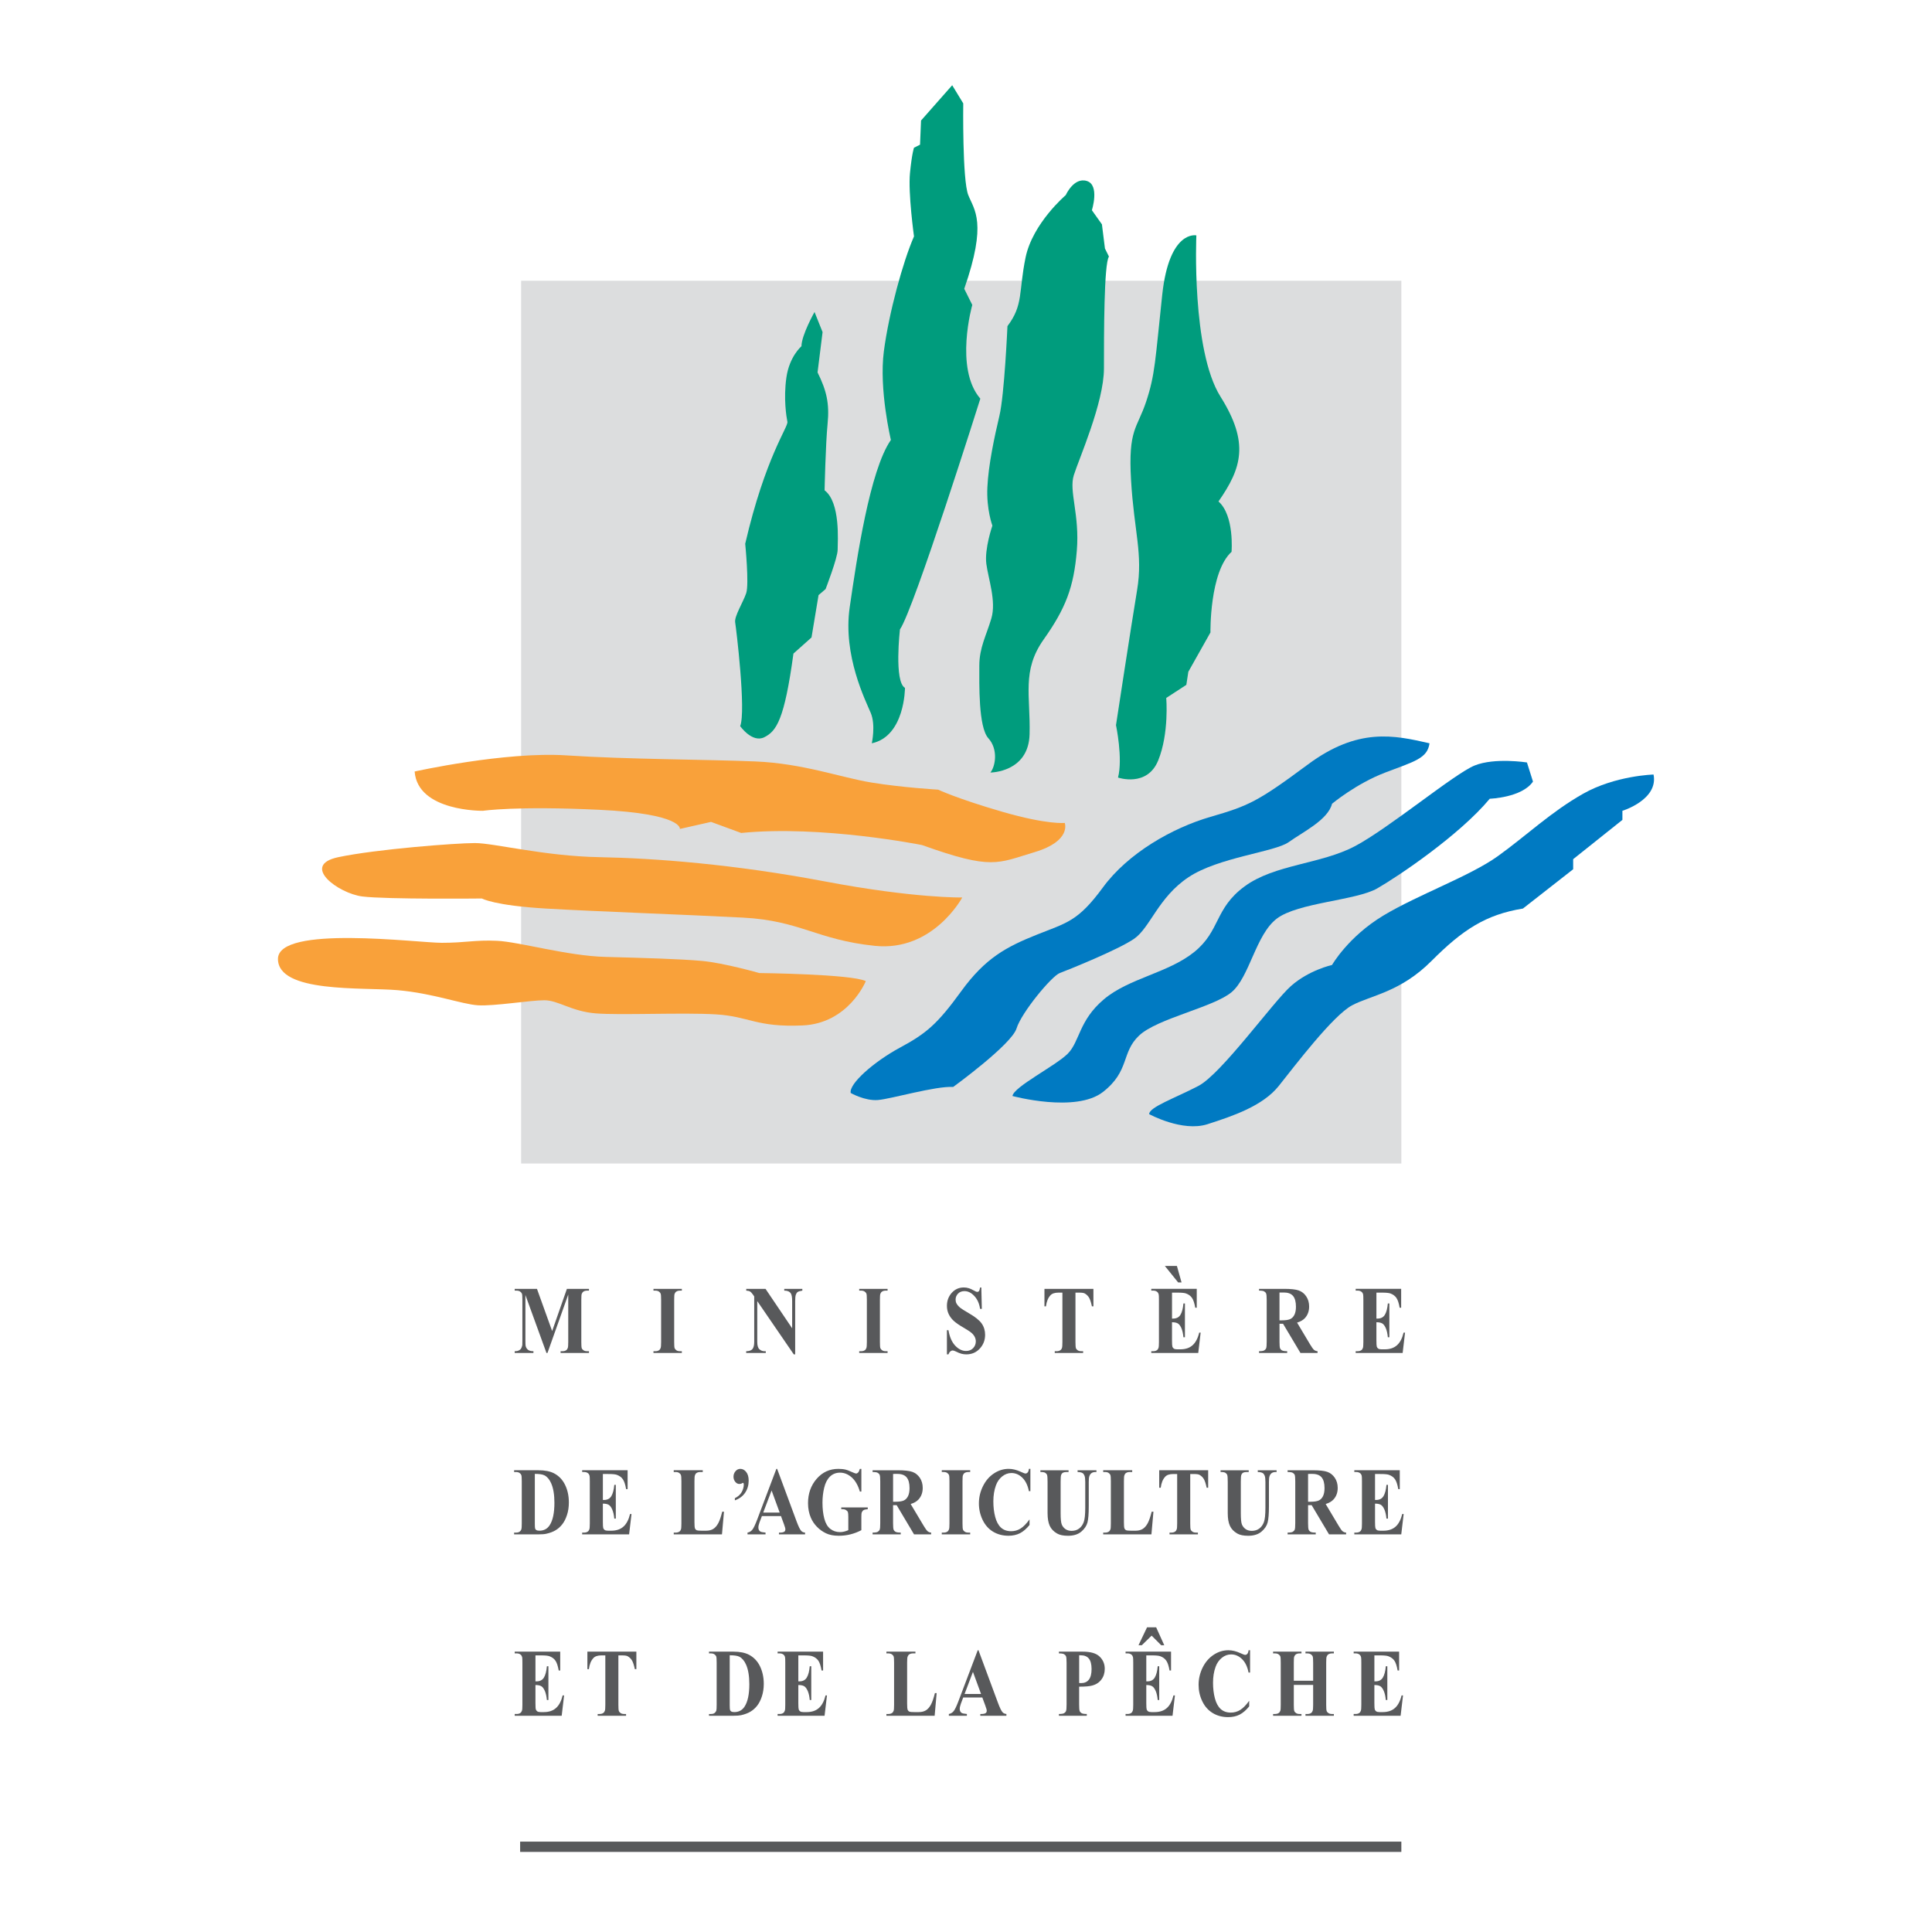 <?xml version="1.0" encoding="utf-8"?>
<!-- Generator: Adobe Illustrator 13.0.0, SVG Export Plug-In . SVG Version: 6.00 Build 14948)  -->
<!DOCTYPE svg PUBLIC "-//W3C//DTD SVG 1.0//EN" "http://www.w3.org/TR/2001/REC-SVG-20010904/DTD/svg10.dtd">
<svg version="1.0" id="Layer_1" xmlns="http://www.w3.org/2000/svg" xmlns:xlink="http://www.w3.org/1999/xlink" x="0px" y="0px"
	 width="192.756px" height="192.756px" viewBox="0 0 192.756 192.756" enable-background="new 0 0 192.756 192.756"
	 xml:space="preserve">
<g>
	<polygon fill-rule="evenodd" clip-rule="evenodd" fill="#FFFFFF" points="0,0 192.756,0 192.756,192.756 0,192.756 0,0 	"/>
	<polygon fill-rule="evenodd" clip-rule="evenodd" fill="#DCDDDE" points="139.813,116.084 139.813,28.011 51.994,28.011 
		51.994,116.084 139.813,116.084 	"/>
	<path fill-rule="evenodd" clip-rule="evenodd" fill="#009C7D" d="M81.266,31.127c0,0-1.303,2.312-1.303,3.417
		c0,0-1.202,1.006-1.504,3.116c-0.3,2.114,0,3.922,0.1,4.424c0.102,0.505-2.204,3.521-4.209,12.167c0,0,0.402,4.021,0.1,4.925
		c-0.302,0.906-1.202,2.314-1.102,2.916c0.1,0.604,1.102,8.847,0.5,10.355c0,0,1.204,1.71,2.407,1.106
		c1.202-0.603,2.004-1.708,2.907-8.346l1.803-1.608l0.702-4.224l0.702-0.602c0,0,1.204-3.117,1.204-3.922
		c0-0.804,0.3-4.724-1.304-5.932c0,0,0.1-4.624,0.3-6.636c0.2-2.011-0.1-3.318-1.001-5.127l0.501-4.022L81.266,31.127L81.266,31.127
		z"/>
	<path fill-rule="evenodd" clip-rule="evenodd" fill="#009C7D" d="M86.98,74.159c0,0,0.402-1.811-0.1-3.018
		c-0.5-1.205-2.807-5.729-2.104-10.556c0.7-4.825,2.003-13.672,4.109-16.69c0,0-1.202-5.027-0.702-8.847
		c0.5-3.82,1.904-8.949,3.007-11.462c0,0-0.6-4.322-0.4-6.334c0.2-2.009,0.4-2.513,0.4-2.513l0.602-0.303l0.1-2.411l3.109-3.521
		l1.102,1.811c0,0-0.1,7.642,0.502,9.15c0.6,1.508,1.906,2.715-0.402,9.349l0.802,1.608c0,0-1.804,6.336,0.802,9.353
		c0,0-6.616,21.012-8.02,23.023c0,0-0.6,5.228,0.502,5.831C90.29,68.628,90.29,73.455,86.98,74.159L86.98,74.159z"/>
	<path fill-rule="evenodd" clip-rule="evenodd" fill="#009C7D" d="M98.812,77.075c0,0,3.809,0,3.909-3.82
		c0.102-3.822-0.803-6.334,1.403-9.452c2.207-3.117,3.009-5.227,3.309-8.848c0.3-3.618-0.802-5.932-0.3-7.54
		c0.5-1.608,3.008-7.239,3.008-10.656c0-3.421,0-10.458,0.499-11.161l-0.399-0.804l-0.302-2.413l-1.002-1.408
		c0,0,0.802-2.514-0.502-2.916c-1.302-0.402-2.104,1.408-2.104,1.408s-3.31,2.815-4.011,6.233c-0.702,3.419-0.2,4.725-1.806,6.838
		c0,0-0.3,6.836-0.802,8.948c-0.5,2.111-1.102,4.925-1.201,7.139c-0.103,2.21,0.5,3.82,0.5,3.82s-0.802,2.312-0.603,3.82
		c0.202,1.508,1.004,3.721,0.502,5.43c-0.502,1.709-1.203,2.916-1.203,4.725c0,1.809-0.101,6.132,0.903,7.239
		C99.613,74.763,99.313,76.471,98.812,77.075L98.812,77.075z"/>
	<path fill-rule="evenodd" clip-rule="evenodd" fill="#009C7D" d="M119.361,23.485c0,0-2.705-0.604-3.406,5.932
		c-0.702,6.535-0.702,7.943-1.604,10.658c-0.903,2.715-1.806,2.715-1.505,7.841c0.302,5.129,1.203,7.341,0.602,10.96
		c-0.602,3.62-2.105,13.472-2.105,13.472s0.702,3.319,0.202,5.23c0,0,2.907,1.005,4.009-1.71c1.104-2.713,0.802-6.234,0.802-6.234
		l2.005-1.306l0.2-1.307l2.206-3.92c0,0-0.101-6.034,2.105-8.045c0,0,0.302-3.618-1.304-5.025c2.307-3.319,3.108-5.832,0.201-10.458
		C118.861,34.948,119.361,23.485,119.361,23.485L119.361,23.485z"/>
	<path fill-rule="evenodd" clip-rule="evenodd" fill="#007AC2" d="M84.877,109.047c0,0,1.403,0.805,2.706,0.703
		c1.304-0.1,5.714-1.406,7.52-1.307c0,0,5.815-4.223,6.316-5.832c0.5-1.607,3.51-5.229,4.312-5.529
		c0.802-0.301,5.814-2.313,7.418-3.418c1.604-1.106,2.405-4.123,5.412-6.134c3.008-2.011,8.622-2.513,10.025-3.519
		c1.403-1.005,3.911-2.212,4.311-3.82c0,0,2.406-2.011,5.313-3.116c2.907-1.106,4.21-1.408,4.412-2.916
		c-3.509-0.804-7.118-1.61-12.131,2.112c-5.013,3.72-5.914,4.123-9.725,5.228c-3.81,1.105-8.221,3.62-10.726,7.037
		c-2.508,3.419-3.609,3.521-6.618,4.726c-3.007,1.206-5.112,2.312-7.52,5.631c-2.404,3.316-3.507,4.223-6.115,5.631
		C87.181,105.93,84.675,108.141,84.877,109.047L84.877,109.047z"/>
	<path fill-rule="evenodd" clip-rule="evenodd" fill="#007AC2" d="M152.946,77.979l-0.602-1.909c0,0-3.209-0.505-5.213,0.301
		c-2.005,0.804-8.521,6.233-11.931,8.043c-3.407,1.811-8.02,1.811-11.027,4.021c-3.007,2.213-2.405,4.423-5.013,6.537
		c-2.604,2.11-6.516,2.612-9.021,4.726c-2.508,2.111-2.408,4.223-3.609,5.428c-1.204,1.207-5.415,3.318-5.515,4.223
		c0,0,6.316,1.709,9.023-0.4c2.705-2.111,1.804-3.924,3.609-5.631c1.804-1.709,7.418-2.816,9.222-4.324
		c1.805-1.508,2.406-5.731,4.511-7.339c2.105-1.61,7.92-1.81,10.024-3.018c2.105-1.205,8.222-5.327,11.229-8.947
		C148.636,79.688,151.843,79.587,152.946,77.979L152.946,77.979z"/>
	<path fill-rule="evenodd" clip-rule="evenodd" fill="#007AC2" d="M164.975,77.275c0,0-3.809,0.1-7.016,1.911
		c-3.209,1.809-5.715,4.223-8.521,6.233c-2.808,2.011-7.92,3.822-11.429,5.931c-3.51,2.114-5.113,4.927-5.113,4.927
		s-2.306,0.503-4.11,2.111c-1.804,1.609-6.916,8.748-9.222,9.955c-2.306,1.205-4.913,2.111-4.913,2.814c0,0,3.31,1.809,5.814,1.006
		c2.506-0.805,5.515-1.811,7.118-3.82c1.604-2.012,5.413-7.039,7.318-8.045c1.905-1.004,4.812-1.307,7.92-4.424
		c3.106-3.116,5.412-4.624,9.121-5.227l5.013-3.922V85.72l4.913-3.92v-0.905C161.868,80.895,165.477,79.788,164.975,77.275
		L164.975,77.275z"/>
	<path fill-rule="evenodd" clip-rule="evenodd" fill="#F9A13A" d="M41.369,76.973c0,0,9.022-2.009,15.136-1.608
		c6.116,0.403,14.036,0.403,18.847,0.604c4.813,0.202,8.522,1.61,11.629,2.111c3.107,0.503,6.618,0.704,6.618,0.704
		s1.904,0.904,6.416,2.211c4.511,1.307,6.215,1.107,6.215,1.107s0.701,1.809-3.008,2.916c-3.709,1.105-4.21,1.809-11.229-0.706
		c0,0-10.023-2.01-18.045-1.206l-3.007-1.105l-3.107,0.702c0,0,0.3-1.508-8.02-1.909s-11.628,0.1-11.628,0.1
		S41.669,80.995,41.369,76.973L41.369,76.973z"/>
	<path fill-rule="evenodd" clip-rule="evenodd" fill="#F9A13A" d="M96.004,89.542c0,0-2.907,5.43-8.721,4.825
		c-5.814-0.602-7.42-2.512-13.134-2.815c-5.713-0.3-14.435-0.601-19.647-0.903c-5.214-0.302-6.418-1.006-6.418-1.006
		s-9.522,0.1-11.929-0.201c-2.405-0.301-6.215-3.117-2.405-3.922c3.809-0.802,11.729-1.408,13.634-1.408
		c1.904,0,6.918,1.308,12.431,1.408c5.513,0.101,13.434,0.706,22.456,2.415C91.292,89.642,96.004,89.542,96.004,89.542
		L96.004,89.542z"/>
	<path fill-rule="evenodd" clip-rule="evenodd" fill="#F9A13A" d="M86.381,97.887c0,0-1.706,4.223-6.316,4.422
		c-4.613,0.203-5.312-0.904-8.622-1.104c-3.309-0.201-9.624,0.1-12.031-0.102c-2.405-0.199-3.709-1.307-5.111-1.307
		c-1.404,0-5.014,0.604-6.618,0.502c-1.604-0.102-4.511-1.205-8.02-1.508s-11.931,0.303-11.931-3.117
		c0-3.417,13.936-1.608,16.341-1.608c2.406,0,3.309-0.301,5.515-0.201c2.205,0.101,7.016,1.508,10.827,1.608
		c3.81,0.101,7.418,0.201,9.624,0.401c2.205,0.202,5.714,1.208,5.714,1.208S84.977,97.182,86.381,97.887L86.381,97.887z"/>
	<path fill-rule="evenodd" clip-rule="evenodd" fill="#58595B" d="M55.088,132.799l1.472-4.209h2.202v0.176h-0.173
		c-0.16,0-0.291,0.033-0.387,0.1c-0.067,0.045-0.12,0.119-0.162,0.223c-0.028,0.076-0.042,0.273-0.042,0.596v4.209
		c0,0.328,0.013,0.529,0.042,0.611c0.029,0.082,0.089,0.154,0.18,0.215c0.092,0.061,0.213,0.092,0.369,0.092h0.173v0.176h-2.831
		v-0.176h0.177c0.16,0,0.287-0.033,0.38-0.1c0.069-0.043,0.123-0.117,0.16-0.225c0.03-0.076,0.046-0.273,0.046-0.594v-4.736
		l-2.073,5.83h-0.099l-2.102-5.783v4.502c0,0.312,0.006,0.504,0.023,0.576c0.033,0.154,0.11,0.283,0.227,0.381
		c0.119,0.1,0.302,0.148,0.552,0.148v0.176h-1.869v-0.176h0.058c0.122,0.002,0.235-0.021,0.339-0.068
		c0.104-0.049,0.183-0.113,0.236-0.197c0.054-0.082,0.094-0.197,0.124-0.346c0.007-0.035,0.008-0.195,0.008-0.482v-4.033
		c0-0.328-0.015-0.531-0.044-0.611c-0.031-0.08-0.091-0.152-0.181-0.215c-0.093-0.061-0.213-0.092-0.363-0.092h-0.177v-0.176h2.221
		L55.088,132.799L55.088,132.799z"/>
	<path fill-rule="evenodd" clip-rule="evenodd" fill="#58595B" d="M68.027,134.811v0.176h-2.831v-0.176h0.182
		c0.157,0,0.282-0.033,0.375-0.1c0.068-0.043,0.122-0.117,0.16-0.225c0.03-0.076,0.047-0.273,0.047-0.594v-4.209
		c0-0.328-0.015-0.531-0.045-0.611c-0.03-0.082-0.088-0.154-0.178-0.215s-0.208-0.092-0.358-0.092h-0.182v-0.176h2.831v0.176h-0.177
		c-0.157,0-0.283,0.033-0.38,0.1c-0.07,0.043-0.125,0.119-0.165,0.223c-0.028,0.078-0.042,0.273-0.042,0.596v4.209
		c0,0.328,0.013,0.529,0.043,0.611c0.03,0.082,0.09,0.154,0.178,0.215s0.21,0.092,0.365,0.092H68.027L68.027,134.811z"/>
	<path fill-rule="evenodd" clip-rule="evenodd" fill="#58595B" d="M76.377,128.59l2.657,3.936v-2.717
		c0-0.383-0.046-0.643-0.142-0.779c-0.13-0.184-0.345-0.27-0.647-0.264v-0.176h1.804v0.176c-0.23,0.033-0.385,0.08-0.464,0.135
		c-0.08,0.055-0.14,0.145-0.184,0.27c-0.044,0.123-0.066,0.338-0.066,0.639v5.316h-0.14l-3.644-5.316v4.059
		c0,0.369,0.072,0.621,0.217,0.748c0.146,0.131,0.315,0.195,0.503,0.195h0.13v0.176h-1.954v-0.176
		c0.299-0.004,0.507-0.076,0.625-0.217c0.119-0.143,0.177-0.385,0.177-0.727v-4.521l-0.108-0.16
		c-0.117-0.166-0.219-0.279-0.307-0.332c-0.086-0.053-0.213-0.082-0.38-0.088v-0.176H76.377L76.377,128.59z"/>
	<path fill-rule="evenodd" clip-rule="evenodd" fill="#58595B" d="M88.554,134.811v0.176h-2.831v-0.176h0.182
		c0.157,0,0.282-0.033,0.375-0.1c0.07-0.043,0.124-0.117,0.16-0.225c0.03-0.076,0.047-0.273,0.047-0.594v-4.209
		c0-0.328-0.015-0.531-0.043-0.611c-0.03-0.082-0.09-0.154-0.18-0.215c-0.088-0.061-0.208-0.092-0.358-0.092h-0.182v-0.176h2.831
		v0.176h-0.177c-0.157,0-0.283,0.033-0.38,0.1c-0.07,0.043-0.124,0.119-0.164,0.223c-0.03,0.078-0.043,0.273-0.043,0.596v4.209
		c0,0.328,0.013,0.529,0.043,0.611c0.03,0.082,0.09,0.154,0.18,0.215c0.088,0.061,0.21,0.092,0.363,0.092H88.554L88.554,134.811z"/>
	<path fill-rule="evenodd" clip-rule="evenodd" fill="#58595B" d="M97.907,128.449l0.051,2.137h-0.175
		c-0.079-0.531-0.271-0.961-0.574-1.283c-0.303-0.326-0.631-0.488-0.983-0.488c-0.273,0-0.49,0.086-0.65,0.258
		c-0.157,0.168-0.236,0.365-0.236,0.586c0,0.141,0.028,0.268,0.083,0.375c0.08,0.148,0.203,0.293,0.373,0.438
		c0.125,0.102,0.414,0.285,0.865,0.547c0.636,0.367,1.065,0.711,1.289,1.037c0.224,0.326,0.334,0.699,0.334,1.119
		c0,0.533-0.176,0.99-0.529,1.375c-0.354,0.383-0.803,0.576-1.348,0.576c-0.17,0-0.332-0.021-0.483-0.062
		c-0.153-0.039-0.343-0.119-0.573-0.232c-0.127-0.062-0.234-0.096-0.315-0.096c-0.068,0-0.142,0.033-0.222,0.096
		c-0.077,0.064-0.14,0.162-0.187,0.295h-0.152v-2.414h0.152c0.115,0.674,0.34,1.189,0.675,1.545c0.335,0.352,0.695,0.529,1.08,0.529
		c0.296,0,0.534-0.096,0.712-0.287c0.175-0.189,0.263-0.41,0.263-0.664c0-0.15-0.033-0.295-0.1-0.438
		c-0.068-0.139-0.17-0.273-0.309-0.398c-0.138-0.125-0.385-0.291-0.738-0.496c-0.493-0.283-0.847-0.525-1.063-0.727
		c-0.215-0.201-0.381-0.424-0.497-0.672c-0.117-0.248-0.175-0.52-0.175-0.818c0-0.508,0.16-0.939,0.479-1.299
		c0.32-0.355,0.72-0.537,1.204-0.537c0.177,0,0.347,0.025,0.51,0.078c0.127,0.037,0.279,0.107,0.46,0.209
		c0.18,0.104,0.307,0.154,0.378,0.154c0.07,0,0.125-0.025,0.165-0.076c0.042-0.049,0.079-0.17,0.114-0.365H97.907L97.907,128.449z"
		/>
	<path fill-rule="evenodd" clip-rule="evenodd" fill="#58595B" d="M109.09,128.59v1.746h-0.15c-0.085-0.4-0.178-0.688-0.281-0.863
		s-0.247-0.316-0.429-0.422c-0.1-0.055-0.276-0.084-0.53-0.084h-0.401v4.926c0,0.328,0.017,0.529,0.045,0.611
		s0.089,0.154,0.179,0.215c0.086,0.061,0.21,0.092,0.364,0.092h0.177v0.176h-2.832v-0.176h0.182c0.157,0,0.28-0.033,0.372-0.1
		c0.073-0.043,0.129-0.117,0.165-0.225c0.03-0.076,0.045-0.273,0.045-0.594v-4.926h-0.4c-0.364,0-0.633,0.09-0.8,0.273
		c-0.233,0.256-0.38,0.621-0.44,1.096h-0.151v-1.746H109.09L109.09,128.59z"/>
	<path fill-rule="evenodd" clip-rule="evenodd" fill="#58595B" d="M116.932,128.967v2.588h0.107c0.337,0,0.584-0.127,0.737-0.381
		s0.252-0.631,0.295-1.127h0.15v3.369h-0.15c-0.035-0.367-0.102-0.67-0.201-0.902c-0.103-0.234-0.221-0.393-0.354-0.473
		c-0.136-0.08-0.33-0.121-0.585-0.121v1.791c0,0.352,0.013,0.566,0.038,0.645s0.071,0.143,0.14,0.189
		c0.07,0.051,0.18,0.076,0.333,0.076h0.325c0.507,0,0.914-0.135,1.217-0.408c0.304-0.271,0.525-0.691,0.661-1.258h0.143
		l-0.239,2.031h-4.685v-0.176h0.184c0.156,0,0.281-0.033,0.373-0.1c0.07-0.043,0.123-0.117,0.16-0.225
		c0.031-0.076,0.047-0.273,0.047-0.594v-4.209c0-0.289-0.007-0.467-0.023-0.531c-0.025-0.109-0.073-0.195-0.146-0.256
		c-0.1-0.086-0.236-0.131-0.411-0.131h-0.184v-0.176h4.536v1.885h-0.15c-0.078-0.457-0.187-0.785-0.326-0.984
		c-0.139-0.201-0.337-0.346-0.594-0.439c-0.146-0.055-0.424-0.084-0.835-0.084H116.932L116.932,128.967L116.932,128.967z
		 M116.218,126.303h1.202l0.463,1.646h-0.338L116.218,126.303L116.218,126.303z"/>
	<path fill-rule="evenodd" clip-rule="evenodd" fill="#58595B" d="M128.082,128.953c0.425,0,0.734,0.115,0.927,0.346
		c0.191,0.23,0.288,0.59,0.288,1.072c0,0.332-0.052,0.604-0.156,0.811c-0.105,0.207-0.249,0.352-0.433,0.43
		c-0.182,0.08-0.458,0.119-0.83,0.119h-0.223v-2.777H128.082L128.082,128.953L128.082,128.953z M128.01,132.07l1.737,2.916h1.705
		v-0.176c-0.146-0.01-0.273-0.062-0.383-0.16c-0.072-0.068-0.193-0.242-0.363-0.521l-1.296-2.172
		c0.33-0.098,0.585-0.244,0.771-0.438c0.288-0.309,0.432-0.699,0.432-1.17c0-0.385-0.097-0.723-0.29-1.01
		c-0.191-0.285-0.442-0.482-0.747-0.59c-0.304-0.107-0.785-0.16-1.44-0.16h-2.521v0.176c0.251,0,0.421,0.025,0.515,0.08
		c0.092,0.053,0.158,0.123,0.193,0.213c0.036,0.09,0.055,0.305,0.055,0.648v4.16c0,0.344-0.019,0.561-0.055,0.648
		c-0.035,0.088-0.101,0.158-0.19,0.213c-0.092,0.055-0.263,0.082-0.518,0.082v0.176h2.807v-0.176c-0.253,0-0.424-0.027-0.517-0.08
		c-0.092-0.053-0.158-0.125-0.193-0.213c-0.037-0.088-0.055-0.307-0.055-0.65v-1.797H128.01L128.01,132.07z"/>
	<path fill-rule="evenodd" clip-rule="evenodd" fill="#58595B" d="M137.325,128.967v2.588h0.106c0.339,0,0.585-0.127,0.738-0.381
		s0.252-0.631,0.297-1.127h0.15v3.369h-0.15c-0.035-0.367-0.104-0.67-0.203-0.902c-0.102-0.234-0.219-0.393-0.354-0.473
		s-0.33-0.121-0.585-0.121v1.791c0,0.352,0.013,0.566,0.038,0.645s0.071,0.143,0.142,0.189c0.068,0.051,0.18,0.076,0.334,0.076
		h0.323c0.508,0,0.913-0.135,1.217-0.408c0.305-0.271,0.523-0.691,0.658-1.258h0.146l-0.239,2.031h-4.686v-0.176h0.184
		c0.156,0,0.28-0.033,0.375-0.1c0.068-0.043,0.122-0.117,0.16-0.225c0.03-0.076,0.047-0.273,0.047-0.594v-4.209
		c0-0.289-0.009-0.467-0.023-0.531c-0.025-0.109-0.075-0.195-0.146-0.256c-0.101-0.086-0.237-0.131-0.412-0.131h-0.184v-0.176h4.536
		v1.885h-0.15c-0.078-0.457-0.187-0.785-0.325-0.984c-0.14-0.201-0.337-0.346-0.593-0.439c-0.148-0.055-0.426-0.084-0.835-0.084
		H137.325L137.325,128.967z"/>
	<path fill-rule="evenodd" clip-rule="evenodd" fill="#58595B" d="M54.316,147.193c0.273,0.137,0.497,0.398,0.668,0.781
		c0.22,0.488,0.33,1.141,0.33,1.961c0,1.014-0.16,1.764-0.48,2.246c-0.235,0.357-0.577,0.537-1.022,0.537
		c-0.135,0-0.238-0.023-0.312-0.07c-0.05-0.031-0.086-0.076-0.108-0.137c-0.022-0.059-0.032-0.221-0.032-0.482v-4.979
		C53.806,147.049,54.125,147.096,54.316,147.193L54.316,147.193L54.316,147.193z M53.718,153.084c0.352,0,0.608-0.02,0.772-0.059
		c0.367-0.078,0.677-0.195,0.932-0.346c0.253-0.148,0.476-0.348,0.671-0.594s0.354-0.559,0.477-0.939
		c0.125-0.379,0.185-0.793,0.185-1.242c0-0.65-0.123-1.234-0.373-1.75c-0.249-0.516-0.615-0.902-1.097-1.156
		c-0.395-0.207-0.917-0.311-1.567-0.311h-2.425v0.176h0.183c0.15,0,0.269,0.031,0.358,0.092c0.09,0.061,0.148,0.133,0.178,0.213
		c0.031,0.082,0.045,0.287,0.045,0.611v4.211c0,0.33-0.014,0.527-0.039,0.594c-0.042,0.1-0.101,0.18-0.185,0.236
		c-0.083,0.059-0.203,0.088-0.358,0.088h-0.183v0.176H53.718L53.718,153.084z"/>
	<path fill-rule="evenodd" clip-rule="evenodd" fill="#58595B" d="M60.149,147.064v2.588h0.106c0.338,0,0.584-0.127,0.737-0.381
		s0.253-0.631,0.297-1.127h0.15v3.369h-0.15c-0.034-0.367-0.104-0.67-0.204-0.902c-0.1-0.234-0.218-0.393-0.354-0.475
		c-0.135-0.08-0.33-0.119-0.583-0.119v1.791c0,0.352,0.012,0.566,0.037,0.645c0.026,0.078,0.073,0.143,0.142,0.191
		c0.068,0.049,0.18,0.074,0.333,0.074h0.325c0.507,0,0.914-0.137,1.217-0.408c0.303-0.273,0.523-0.691,0.659-1.258h0.145
		l-0.24,2.031h-4.684v-0.176h0.182c0.157,0,0.282-0.033,0.375-0.1c0.068-0.043,0.122-0.119,0.16-0.225
		c0.03-0.076,0.047-0.273,0.047-0.594v-4.211c0-0.287-0.009-0.465-0.023-0.531c-0.025-0.107-0.073-0.193-0.146-0.254
		c-0.101-0.086-0.237-0.131-0.412-0.131h-0.182v-0.176h4.534v1.885h-0.15c-0.077-0.457-0.187-0.785-0.326-0.986
		c-0.138-0.199-0.338-0.344-0.593-0.438c-0.146-0.057-0.425-0.084-0.835-0.084H60.149L60.149,147.064z"/>
	<path fill-rule="evenodd" clip-rule="evenodd" fill="#58595B" d="M72.231,150.82l-0.2,2.264h-4.812v-0.176h0.178
		c0.157,0,0.285-0.033,0.383-0.1c0.07-0.043,0.124-0.119,0.16-0.225c0.028-0.076,0.043-0.273,0.043-0.594v-4.211
		c0-0.324-0.017-0.529-0.047-0.611c-0.03-0.08-0.086-0.152-0.176-0.213c-0.087-0.061-0.208-0.092-0.364-0.092h-0.178v-0.176h2.896
		v0.176h-0.237c-0.158,0-0.287,0.033-0.383,0.098c-0.07,0.045-0.124,0.121-0.16,0.227c-0.033,0.074-0.048,0.271-0.048,0.592v4.074
		c0,0.326,0.017,0.535,0.048,0.623c0.033,0.09,0.095,0.156,0.187,0.201c0.066,0.027,0.227,0.041,0.48,0.041h0.447
		c0.287,0,0.526-0.059,0.718-0.18c0.192-0.119,0.355-0.311,0.495-0.568c0.139-0.26,0.27-0.643,0.394-1.15H72.231L72.231,150.82z"/>
	<path fill-rule="evenodd" clip-rule="evenodd" fill="#58595B" d="M73.318,149.691v-0.215c0.313-0.156,0.539-0.359,0.68-0.609
		c0.14-0.248,0.21-0.506,0.21-0.768c0-0.051-0.01-0.09-0.03-0.119c-0.017-0.025-0.037-0.037-0.057-0.037
		c-0.013,0-0.038,0.012-0.07,0.033c-0.079,0.053-0.173,0.08-0.287,0.08c-0.156,0-0.293-0.072-0.41-0.217
		c-0.117-0.145-0.173-0.314-0.173-0.51c0-0.207,0.066-0.389,0.2-0.547c0.133-0.156,0.293-0.234,0.481-0.234
		c0.229,0,0.425,0.105,0.588,0.314c0.164,0.207,0.245,0.496,0.245,0.859c0,0.451-0.115,0.85-0.347,1.199
		S73.775,149.527,73.318,149.691L73.318,149.691z"/>
	<path fill-rule="evenodd" clip-rule="evenodd" fill="#58595B" d="M76.147,150.91l0.835-2.205l0.807,2.205H76.147L76.147,150.91
		L76.147,150.91z M78.211,152.057c0.075,0.209,0.115,0.326,0.118,0.355c0.017,0.059,0.026,0.117,0.026,0.174
		c0,0.096-0.03,0.168-0.088,0.219c-0.085,0.068-0.234,0.104-0.447,0.104h-0.103v0.176h2.605v-0.176
		c-0.167-0.016-0.293-0.072-0.382-0.17c-0.122-0.129-0.275-0.441-0.46-0.938l-1.945-5.252h-0.077l-1.933,5.109
		c-0.187,0.486-0.34,0.809-0.467,0.963c-0.125,0.158-0.283,0.252-0.479,0.287v0.176h1.799v-0.176
		c-0.28-0.025-0.458-0.064-0.53-0.113c-0.124-0.084-0.184-0.217-0.184-0.395c0-0.137,0.037-0.309,0.114-0.516l0.237-0.623h1.903
		L78.211,152.057L78.211,152.057z"/>
	<path fill-rule="evenodd" clip-rule="evenodd" fill="#58595B" d="M85.939,146.549v2.262h-0.152
		c-0.179-0.615-0.447-1.084-0.803-1.404c-0.358-0.32-0.75-0.48-1.174-0.48c-0.405,0-0.743,0.135-1.012,0.4
		c-0.27,0.268-0.461,0.641-0.571,1.117c-0.113,0.48-0.168,0.971-0.168,1.473c0,0.611,0.062,1.146,0.185,1.605
		c0.122,0.461,0.32,0.797,0.593,1.012s0.597,0.324,0.974,0.324c0.133,0,0.267-0.016,0.403-0.049s0.277-0.082,0.422-0.143v-1.316
		c0-0.25-0.015-0.414-0.042-0.488c-0.03-0.076-0.09-0.143-0.184-0.201c-0.094-0.059-0.207-0.09-0.34-0.09h-0.137v-0.176h2.644v0.176
		c-0.202,0.016-0.342,0.047-0.42,0.098c-0.08,0.049-0.142,0.131-0.187,0.242c-0.02,0.061-0.032,0.207-0.032,0.439v1.316
		c-0.349,0.184-0.71,0.322-1.085,0.416c-0.374,0.094-0.764,0.141-1.164,0.141c-0.515,0-0.942-0.082-1.282-0.248
		c-0.342-0.164-0.642-0.379-0.902-0.648c-0.26-0.266-0.463-0.568-0.606-0.904c-0.188-0.432-0.282-0.916-0.282-1.451
		c0-0.959,0.287-1.77,0.862-2.432c0.574-0.66,1.293-0.99,2.164-0.99c0.27,0,0.51,0.023,0.723,0.074
		c0.12,0.025,0.31,0.098,0.572,0.215s0.419,0.176,0.469,0.176c0.072,0,0.14-0.033,0.205-0.098c0.065-0.064,0.122-0.188,0.175-0.367
		H85.939L85.939,146.549z"/>
	<path fill-rule="evenodd" clip-rule="evenodd" fill="#58595B" d="M89.528,147.051c0.427,0,0.737,0.115,0.929,0.348
		c0.191,0.23,0.288,0.588,0.288,1.07c0,0.334-0.053,0.604-0.156,0.811c-0.105,0.207-0.249,0.35-0.43,0.43
		c-0.184,0.08-0.46,0.119-0.831,0.119h-0.225v-2.777H89.528L89.528,147.051L89.528,147.051z M89.458,150.168l1.736,2.916H92.9
		v-0.176c-0.146-0.01-0.272-0.064-0.382-0.16c-0.074-0.068-0.193-0.242-0.364-0.521l-1.297-2.172
		c0.33-0.098,0.585-0.244,0.771-0.439c0.288-0.307,0.432-0.697,0.432-1.168c0-0.385-0.097-0.723-0.289-1.01
		c-0.193-0.285-0.443-0.482-0.749-0.59c-0.305-0.107-0.785-0.16-1.442-0.16h-2.521v0.176c0.25,0,0.423,0.025,0.515,0.08
		c0.092,0.053,0.158,0.123,0.193,0.211c0.039,0.092,0.055,0.307,0.055,0.65v4.16c0,0.344-0.017,0.561-0.055,0.646
		c-0.035,0.09-0.1,0.16-0.191,0.215c-0.09,0.055-0.264,0.082-0.517,0.082v0.176h2.808v-0.176c-0.253,0-0.424-0.027-0.517-0.08
		s-0.157-0.125-0.193-0.213s-0.055-0.307-0.055-0.65v-1.797H89.458L89.458,150.168z"/>
	<path fill-rule="evenodd" clip-rule="evenodd" fill="#58595B" d="M96.796,152.908v0.176h-2.834v-0.176h0.184
		c0.157,0,0.281-0.033,0.375-0.1c0.069-0.043,0.122-0.119,0.16-0.225c0.032-0.076,0.047-0.273,0.047-0.594v-4.211
		c0-0.324-0.015-0.529-0.045-0.611c-0.03-0.08-0.09-0.152-0.177-0.213c-0.09-0.061-0.21-0.092-0.36-0.092h-0.184v-0.176h2.834v0.176
		h-0.18c-0.157,0-0.283,0.033-0.38,0.098c-0.068,0.045-0.124,0.121-0.164,0.227c-0.028,0.074-0.042,0.271-0.042,0.592v4.211
		c0,0.328,0.015,0.529,0.045,0.611c0.028,0.082,0.088,0.154,0.177,0.215c0.09,0.061,0.21,0.092,0.363,0.092H96.796L96.796,152.908z"
		/>
	<path fill-rule="evenodd" clip-rule="evenodd" fill="#58595B" d="M102.802,146.549v2.225h-0.149
		c-0.115-0.586-0.334-1.033-0.654-1.344c-0.319-0.312-0.682-0.467-1.087-0.467c-0.338,0-0.647,0.115-0.932,0.344
		c-0.281,0.229-0.488,0.529-0.62,0.9c-0.17,0.471-0.253,1-0.253,1.58c0,0.57,0.06,1.09,0.185,1.559
		c0.124,0.471,0.315,0.822,0.575,1.064c0.261,0.238,0.599,0.359,1.016,0.359c0.342,0,0.653-0.088,0.937-0.264
		c0.283-0.178,0.584-0.482,0.897-0.914v0.557c-0.306,0.377-0.621,0.65-0.951,0.82c-0.33,0.168-0.713,0.254-1.151,0.254
		c-0.58,0-1.094-0.139-1.544-0.41c-0.448-0.273-0.793-0.666-1.038-1.178c-0.243-0.512-0.367-1.055-0.367-1.631
		c0-0.609,0.134-1.188,0.407-1.732c0.271-0.547,0.637-0.969,1.097-1.27c0.46-0.303,0.948-0.453,1.466-0.453
		c0.383,0,0.786,0.098,1.208,0.293c0.245,0.115,0.401,0.172,0.467,0.172c0.085,0,0.158-0.037,0.222-0.111
		c0.062-0.074,0.104-0.191,0.122-0.354H102.802L102.802,146.549z"/>
	<path fill-rule="evenodd" clip-rule="evenodd" fill="#58595B" d="M103.803,146.688h2.807v0.176h-0.137
		c-0.213,0-0.358,0.025-0.437,0.078c-0.079,0.051-0.134,0.123-0.167,0.215c-0.031,0.09-0.05,0.322-0.05,0.688v3.115
		c0,0.57,0.038,0.945,0.11,1.129c0.073,0.186,0.192,0.34,0.359,0.461s0.377,0.184,0.629,0.184c0.293,0,0.541-0.078,0.747-0.232
		c0.205-0.154,0.358-0.367,0.459-0.641c0.101-0.271,0.152-0.746,0.152-1.422v-2.594c0-0.287-0.025-0.494-0.075-0.617
		c-0.048-0.121-0.112-0.207-0.188-0.256c-0.118-0.072-0.285-0.107-0.501-0.107v-0.176h1.88v0.176h-0.113
		c-0.15,0-0.277,0.035-0.379,0.107c-0.104,0.074-0.176,0.182-0.22,0.328c-0.037,0.102-0.054,0.283-0.054,0.545v2.422
		c0,0.748-0.041,1.289-0.126,1.621c-0.086,0.332-0.289,0.639-0.612,0.918c-0.325,0.277-0.769,0.418-1.332,0.418
		c-0.467,0-0.828-0.074-1.085-0.223c-0.349-0.199-0.594-0.457-0.738-0.77c-0.144-0.314-0.217-0.736-0.217-1.266v-3.121
		c0-0.369-0.017-0.6-0.052-0.689c-0.033-0.09-0.095-0.162-0.184-0.217c-0.087-0.053-0.246-0.078-0.478-0.074V146.688
		L103.803,146.688z"/>
	<path fill-rule="evenodd" clip-rule="evenodd" fill="#58595B" d="M115.079,150.82l-0.201,2.264h-4.812v-0.176h0.179
		c0.158,0,0.285-0.033,0.382-0.1c0.069-0.043,0.123-0.119,0.161-0.225c0.028-0.076,0.042-0.273,0.042-0.594v-4.211
		c0-0.324-0.015-0.529-0.045-0.611c-0.03-0.08-0.089-0.152-0.177-0.213s-0.209-0.092-0.363-0.092h-0.179v-0.176h2.895v0.176h-0.237
		c-0.158,0-0.285,0.033-0.382,0.098c-0.069,0.045-0.123,0.121-0.161,0.227c-0.032,0.074-0.047,0.271-0.047,0.592v4.074
		c0,0.326,0.015,0.535,0.048,0.623c0.034,0.09,0.094,0.156,0.186,0.201c0.068,0.027,0.229,0.041,0.479,0.041h0.449
		c0.286,0,0.526-0.059,0.717-0.18c0.191-0.119,0.356-0.311,0.495-0.568c0.138-0.26,0.27-0.643,0.395-1.15H115.079L115.079,150.82z"
		/>
	<path fill-rule="evenodd" clip-rule="evenodd" fill="#58595B" d="M120.54,146.688v1.746h-0.15c-0.084-0.4-0.178-0.689-0.281-0.865
		c-0.103-0.174-0.247-0.314-0.429-0.42c-0.1-0.057-0.276-0.084-0.53-0.084h-0.401v4.926c0,0.328,0.016,0.529,0.044,0.611
		c0.029,0.082,0.09,0.154,0.178,0.215c0.089,0.061,0.21,0.092,0.367,0.092h0.177v0.176h-2.832v-0.176h0.182
		c0.154,0,0.278-0.033,0.371-0.1c0.072-0.043,0.127-0.119,0.163-0.225c0.032-0.076,0.047-0.273,0.047-0.594v-4.926h-0.399
		c-0.367,0-0.634,0.09-0.801,0.273c-0.233,0.256-0.381,0.621-0.44,1.096h-0.151v-1.746H120.54L120.54,146.688z"/>
	<path fill-rule="evenodd" clip-rule="evenodd" fill="#58595B" d="M121.777,146.688h2.807v0.176h-0.135
		c-0.213,0-0.36,0.025-0.438,0.078c-0.078,0.051-0.133,0.123-0.165,0.215c-0.033,0.09-0.05,0.322-0.05,0.688v3.115
		c0,0.57,0.035,0.945,0.108,1.129c0.075,0.186,0.193,0.34,0.361,0.461c0.165,0.121,0.375,0.184,0.627,0.184
		c0.292,0,0.542-0.078,0.749-0.232c0.204-0.154,0.358-0.367,0.458-0.641c0.102-0.271,0.151-0.746,0.151-1.422v-2.594
		c0-0.287-0.024-0.494-0.073-0.617c-0.05-0.121-0.113-0.207-0.189-0.256c-0.117-0.072-0.285-0.107-0.501-0.107v-0.176h1.879v0.176
		h-0.113c-0.151,0-0.276,0.035-0.38,0.107c-0.102,0.074-0.175,0.182-0.218,0.328c-0.035,0.102-0.053,0.283-0.053,0.545v2.422
		c0,0.748-0.043,1.289-0.128,1.621c-0.083,0.332-0.287,0.639-0.611,0.918c-0.324,0.277-0.769,0.418-1.332,0.418
		c-0.467,0-0.829-0.074-1.086-0.223c-0.347-0.199-0.593-0.457-0.736-0.77c-0.146-0.314-0.217-0.736-0.217-1.266v-3.121
		c0-0.369-0.017-0.6-0.052-0.689c-0.036-0.09-0.097-0.162-0.184-0.217c-0.088-0.053-0.248-0.078-0.479-0.074V146.688
		L121.777,146.688z"/>
	<path fill-rule="evenodd" clip-rule="evenodd" fill="#58595B" d="M130.931,147.051c0.427,0,0.736,0.115,0.929,0.348
		c0.191,0.23,0.288,0.588,0.288,1.07c0,0.334-0.054,0.604-0.157,0.811c-0.104,0.207-0.248,0.35-0.43,0.43s-0.46,0.119-0.83,0.119
		h-0.225v-2.777H130.931L130.931,147.051L130.931,147.051z M130.862,150.168l1.736,2.916h1.704v-0.176
		c-0.146-0.01-0.273-0.064-0.382-0.16c-0.075-0.068-0.194-0.242-0.363-0.521l-1.295-2.172c0.326-0.098,0.583-0.244,0.769-0.439
		c0.288-0.307,0.432-0.697,0.432-1.168c0-0.385-0.097-0.723-0.29-1.01c-0.193-0.285-0.443-0.482-0.747-0.59
		c-0.305-0.107-0.787-0.16-1.441-0.16h-2.521v0.176c0.251,0,0.424,0.025,0.516,0.08c0.092,0.053,0.156,0.123,0.195,0.211
		c0.034,0.092,0.053,0.307,0.053,0.65v4.16c0,0.344-0.019,0.561-0.053,0.646c-0.039,0.09-0.103,0.16-0.192,0.215
		c-0.092,0.055-0.265,0.082-0.519,0.082v0.176h2.808v-0.176c-0.253,0-0.425-0.027-0.517-0.08c-0.094-0.053-0.157-0.125-0.193-0.213
		c-0.037-0.088-0.055-0.307-0.055-0.65v-1.797H130.862L130.862,150.168z"/>
	<path fill-rule="evenodd" clip-rule="evenodd" fill="#58595B" d="M137.187,147.064v2.588h0.106c0.339,0,0.584-0.127,0.737-0.381
		s0.254-0.631,0.297-1.127h0.149v3.369h-0.149c-0.035-0.367-0.103-0.67-0.202-0.902c-0.102-0.234-0.22-0.393-0.354-0.475
		c-0.134-0.08-0.331-0.119-0.584-0.119v1.791c0,0.352,0.012,0.566,0.037,0.645c0.024,0.078,0.073,0.143,0.142,0.191
		s0.18,0.074,0.333,0.074h0.325c0.507,0,0.912-0.137,1.217-0.408c0.304-0.273,0.523-0.691,0.657-1.258h0.146l-0.24,2.031h-4.684
		v-0.176h0.182c0.156,0,0.281-0.033,0.375-0.1c0.068-0.043,0.121-0.119,0.16-0.225c0.031-0.076,0.046-0.273,0.046-0.594v-4.211
		c0-0.287-0.008-0.465-0.023-0.531c-0.024-0.107-0.073-0.193-0.145-0.254c-0.102-0.086-0.237-0.131-0.413-0.131h-0.182v-0.176h4.535
		v1.885h-0.149c-0.079-0.457-0.188-0.785-0.327-0.986c-0.14-0.199-0.337-0.344-0.594-0.438c-0.146-0.057-0.425-0.084-0.835-0.084
		H137.187L137.187,147.064z"/>
	<path fill-rule="evenodd" clip-rule="evenodd" fill="#58595B" d="M53.423,165.16v2.59h0.108c0.337,0,0.584-0.127,0.737-0.381
		c0.153-0.256,0.251-0.631,0.295-1.127h0.152v3.369h-0.152c-0.035-0.367-0.102-0.668-0.202-0.902
		c-0.102-0.234-0.22-0.393-0.354-0.475c-0.137-0.08-0.33-0.119-0.585-0.119v1.791c0,0.352,0.012,0.564,0.039,0.643
		c0.023,0.078,0.071,0.143,0.14,0.191c0.07,0.051,0.18,0.076,0.333,0.076h0.325c0.509,0,0.914-0.137,1.217-0.41
		c0.305-0.271,0.525-0.691,0.659-1.256h0.145l-0.24,2.031h-4.686v-0.176h0.184c0.157,0,0.283-0.033,0.377-0.1
		c0.066-0.045,0.12-0.119,0.158-0.225c0.032-0.076,0.047-0.273,0.047-0.594v-4.209c0-0.291-0.008-0.467-0.023-0.533
		c-0.025-0.107-0.074-0.193-0.146-0.254c-0.1-0.088-0.236-0.133-0.413-0.133h-0.184v-0.174h4.538v1.883h-0.15
		c-0.079-0.455-0.187-0.783-0.327-0.984c-0.14-0.199-0.337-0.344-0.594-0.438c-0.146-0.057-0.425-0.086-0.833-0.086H53.423
		L53.423,165.16z"/>
	<path fill-rule="evenodd" clip-rule="evenodd" fill="#58595B" d="M63.49,164.785v1.746h-0.152c-0.085-0.4-0.178-0.689-0.282-0.865
		c-0.103-0.174-0.247-0.314-0.427-0.42c-0.1-0.057-0.278-0.086-0.532-0.086h-0.401v4.928c0,0.328,0.015,0.529,0.045,0.611
		c0.028,0.082,0.088,0.154,0.177,0.215c0.088,0.061,0.21,0.092,0.365,0.092h0.179v0.176h-2.833v-0.176h0.182
		c0.155,0,0.278-0.033,0.372-0.1c0.073-0.045,0.126-0.119,0.164-0.225c0.031-0.076,0.046-0.273,0.046-0.594v-4.928h-0.4
		c-0.367,0-0.634,0.092-0.8,0.277c-0.233,0.254-0.38,0.619-0.44,1.094h-0.15v-1.746H63.49L63.49,164.785z"/>
	<path fill-rule="evenodd" clip-rule="evenodd" fill="#58595B" d="M73.762,165.289c0.273,0.139,0.497,0.4,0.668,0.781
		c0.22,0.49,0.33,1.145,0.33,1.963c0,1.014-0.16,1.764-0.482,2.246c-0.235,0.357-0.575,0.537-1.02,0.537
		c-0.137,0-0.24-0.023-0.312-0.07c-0.052-0.031-0.087-0.076-0.108-0.137c-0.022-0.059-0.034-0.221-0.034-0.484v-4.977
		C73.251,165.145,73.57,165.193,73.762,165.289L73.762,165.289L73.762,165.289z M73.163,171.182c0.352,0,0.608-0.02,0.772-0.057
		c0.367-0.082,0.677-0.199,0.93-0.348c0.253-0.15,0.479-0.348,0.673-0.594c0.193-0.246,0.353-0.559,0.477-0.939
		c0.123-0.379,0.187-0.793,0.187-1.242c0-0.652-0.127-1.234-0.375-1.752c-0.249-0.514-0.615-0.9-1.099-1.154
		c-0.394-0.207-0.917-0.311-1.565-0.311h-2.425v0.174h0.184c0.15,0,0.268,0.031,0.356,0.094c0.09,0.061,0.15,0.131,0.18,0.213
		s0.043,0.285,0.043,0.613v4.209c0,0.33-0.012,0.525-0.037,0.594c-0.04,0.1-0.103,0.178-0.187,0.236
		c-0.082,0.059-0.202,0.088-0.356,0.088h-0.184v0.176H73.163L73.163,171.182z"/>
	<path fill-rule="evenodd" clip-rule="evenodd" fill="#58595B" d="M79.649,165.16v2.59h0.108c0.338,0,0.583-0.127,0.736-0.381
		c0.155-0.256,0.252-0.631,0.295-1.127h0.152v3.369H80.79c-0.033-0.367-0.1-0.668-0.202-0.902s-0.219-0.393-0.354-0.475
		c-0.135-0.08-0.33-0.119-0.585-0.119v1.791c0,0.352,0.013,0.564,0.038,0.643c0.025,0.078,0.072,0.143,0.142,0.191
		c0.068,0.051,0.18,0.076,0.333,0.076h0.324c0.508,0,0.914-0.137,1.217-0.41c0.305-0.271,0.523-0.691,0.66-1.256h0.144l-0.24,2.031
		h-4.684v-0.176h0.183c0.157,0,0.282-0.033,0.375-0.1c0.068-0.045,0.122-0.119,0.159-0.225c0.033-0.076,0.046-0.273,0.046-0.594
		v-4.209c0-0.291-0.007-0.467-0.023-0.533c-0.023-0.107-0.073-0.193-0.143-0.254c-0.1-0.088-0.239-0.133-0.414-0.133h-0.183v-0.174
		h4.537v1.883h-0.151c-0.079-0.455-0.187-0.783-0.325-0.984c-0.14-0.199-0.336-0.344-0.593-0.438
		c-0.147-0.057-0.427-0.086-0.835-0.086H79.649L79.649,165.16z"/>
	<path fill-rule="evenodd" clip-rule="evenodd" fill="#58595B" d="M93.45,168.92l-0.2,2.262h-4.813v-0.176h0.18
		c0.157,0,0.283-0.033,0.382-0.1c0.068-0.045,0.122-0.119,0.16-0.225c0.029-0.076,0.044-0.273,0.044-0.594v-4.209
		c0-0.328-0.015-0.531-0.045-0.613s-0.09-0.152-0.177-0.213c-0.09-0.062-0.21-0.094-0.363-0.094h-0.18v-0.174h2.894v0.174h-0.235
		c-0.159,0-0.285,0.035-0.382,0.1c-0.07,0.045-0.124,0.121-0.162,0.227c-0.032,0.074-0.049,0.271-0.049,0.594v4.07
		c0,0.328,0.017,0.535,0.05,0.625c0.034,0.09,0.093,0.156,0.184,0.201c0.07,0.027,0.23,0.041,0.481,0.041h0.449
		c0.286,0,0.527-0.061,0.717-0.18c0.191-0.119,0.356-0.311,0.495-0.568c0.139-0.26,0.271-0.643,0.396-1.148H93.45L93.45,168.92z"/>
	<path fill-rule="evenodd" clip-rule="evenodd" fill="#58595B" d="M96.236,169.008l0.835-2.205l0.808,2.205H96.236L96.236,169.008
		L96.236,169.008z M98.3,170.154c0.074,0.209,0.114,0.326,0.118,0.355c0.02,0.059,0.028,0.117,0.028,0.174
		c0,0.096-0.03,0.168-0.09,0.219c-0.085,0.068-0.233,0.104-0.447,0.104h-0.104v0.176h2.604v-0.176
		c-0.165-0.018-0.292-0.072-0.38-0.172c-0.122-0.127-0.275-0.441-0.46-0.938l-1.946-5.25h-0.075l-1.936,5.109
		c-0.185,0.486-0.34,0.809-0.465,0.963c-0.127,0.156-0.287,0.252-0.48,0.287v0.176h1.8v-0.176c-0.283-0.025-0.46-0.064-0.53-0.113
		c-0.124-0.084-0.184-0.217-0.184-0.396c0-0.135,0.037-0.307,0.112-0.514l0.234-0.623h1.906L98.3,170.154L98.3,170.154z"/>
	<path fill-rule="evenodd" clip-rule="evenodd" fill="#58595B" d="M107.831,165.148c0.357,0,0.627,0.111,0.806,0.33
		c0.178,0.221,0.269,0.568,0.269,1.043c0,0.479-0.091,0.83-0.269,1.059c-0.179,0.229-0.436,0.342-0.769,0.342
		c-0.044,0-0.11-0.002-0.2-0.008v-2.766H107.831L107.831,165.148L107.831,165.148z M108.981,168.164
		c0.387-0.105,0.691-0.307,0.91-0.604c0.22-0.293,0.33-0.648,0.33-1.062c0-0.49-0.172-0.896-0.514-1.223
		c-0.34-0.328-0.901-0.49-1.684-0.49h-2.374v0.174c0.251,0,0.423,0.027,0.516,0.082c0.092,0.053,0.156,0.123,0.193,0.211
		c0.036,0.09,0.055,0.307,0.055,0.65v4.16c0,0.344-0.019,0.561-0.055,0.646c-0.037,0.09-0.1,0.16-0.19,0.215
		c-0.091,0.053-0.265,0.082-0.519,0.082v0.176h2.781v-0.176c-0.25,0-0.42-0.027-0.516-0.08c-0.092-0.055-0.158-0.125-0.193-0.213
		c-0.038-0.088-0.055-0.307-0.055-0.65v-1.783C108.285,168.279,108.724,168.24,108.981,168.164L108.981,168.164z"/>
	<path fill-rule="evenodd" clip-rule="evenodd" fill="#58595B" d="M114.366,165.16v2.59h0.108c0.338,0,0.583-0.127,0.736-0.381
		c0.153-0.256,0.253-0.631,0.295-1.127h0.15v3.369h-0.15c-0.033-0.367-0.1-0.668-0.202-0.902c-0.1-0.234-0.22-0.393-0.354-0.475
		c-0.134-0.08-0.328-0.119-0.583-0.119v1.791c0,0.352,0.012,0.564,0.036,0.643c0.026,0.078,0.073,0.143,0.142,0.191
		c0.068,0.051,0.181,0.076,0.335,0.076h0.325c0.505,0,0.912-0.137,1.217-0.41c0.304-0.271,0.523-0.691,0.657-1.256h0.145
		l-0.239,2.031h-4.685v-0.176h0.184c0.156,0,0.281-0.033,0.375-0.1c0.068-0.045,0.12-0.119,0.158-0.225
		c0.031-0.076,0.047-0.273,0.047-0.594v-4.209c0-0.291-0.009-0.467-0.023-0.533c-0.025-0.107-0.072-0.193-0.144-0.254
		c-0.102-0.088-0.238-0.133-0.413-0.133h-0.184v-0.174h4.536v1.883h-0.15c-0.078-0.455-0.187-0.783-0.327-0.984
		c-0.138-0.199-0.336-0.344-0.593-0.438c-0.146-0.057-0.426-0.086-0.836-0.086H114.366L114.366,165.16L114.366,165.16z
		 M115.35,162.359l0.808,1.785h-0.305l-0.955-0.957l-0.979,0.957h-0.33l0.852-1.785H115.35L115.35,162.359z"/>
	<path fill-rule="evenodd" clip-rule="evenodd" fill="#58595B" d="M124.72,164.646v2.225h-0.15
		c-0.116-0.586-0.333-1.033-0.653-1.344s-0.682-0.467-1.087-0.467c-0.339,0-0.648,0.115-0.931,0.344
		c-0.281,0.23-0.489,0.529-0.621,0.9c-0.171,0.471-0.254,1-0.254,1.58c0,0.568,0.062,1.09,0.186,1.559
		c0.125,0.469,0.314,0.822,0.575,1.064c0.26,0.238,0.598,0.359,1.015,0.359c0.342,0,0.655-0.088,0.938-0.266
		c0.283-0.176,0.582-0.48,0.894-0.914v0.559c-0.303,0.377-0.62,0.65-0.948,0.82c-0.328,0.168-0.712,0.254-1.154,0.254
		c-0.578,0-1.092-0.137-1.54-0.41s-0.797-0.666-1.04-1.178c-0.245-0.51-0.366-1.055-0.366-1.633c0-0.609,0.136-1.186,0.406-1.732
		c0.271-0.545,0.639-0.967,1.097-1.268c0.459-0.303,0.949-0.453,1.468-0.453c0.381,0,0.783,0.098,1.208,0.293
		c0.245,0.113,0.4,0.17,0.466,0.17c0.084,0,0.158-0.035,0.221-0.109s0.104-0.191,0.122-0.354H124.72L124.72,164.646z"/>
	<path fill-rule="evenodd" clip-rule="evenodd" fill="#58595B" d="M129.084,168.102v1.986c0,0.328,0.015,0.529,0.045,0.611
		c0.029,0.082,0.09,0.154,0.178,0.215c0.089,0.061,0.209,0.092,0.36,0.092h0.182v0.176h-2.832v-0.176h0.18
		c0.157,0,0.285-0.033,0.382-0.1c0.068-0.045,0.122-0.119,0.16-0.225c0.028-0.076,0.041-0.273,0.041-0.594v-4.209
		c0-0.328-0.013-0.531-0.041-0.613s-0.087-0.152-0.177-0.213c-0.09-0.062-0.212-0.094-0.365-0.094h-0.18v-0.174h2.832v0.174h-0.182
		c-0.157,0-0.283,0.035-0.377,0.1c-0.068,0.045-0.123,0.121-0.165,0.227c-0.028,0.074-0.041,0.271-0.041,0.594v1.809h1.93v-1.809
		c0-0.328-0.015-0.531-0.045-0.613s-0.088-0.152-0.18-0.213c-0.09-0.062-0.212-0.094-0.362-0.094h-0.178v-0.174h2.832v0.174h-0.174
		c-0.161,0-0.288,0.035-0.383,0.1c-0.068,0.045-0.124,0.121-0.164,0.227c-0.029,0.074-0.044,0.271-0.044,0.594v4.209
		c0,0.328,0.015,0.529,0.044,0.611c0.028,0.082,0.087,0.154,0.179,0.215c0.09,0.061,0.215,0.092,0.368,0.092h0.174v0.176h-2.832
		v-0.176h0.178c0.16,0,0.285-0.033,0.377-0.1c0.072-0.045,0.125-0.119,0.162-0.225c0.031-0.076,0.048-0.273,0.048-0.594v-1.986
		H129.084L129.084,168.102z"/>
	<path fill-rule="evenodd" clip-rule="evenodd" fill="#58595B" d="M137.123,165.16v2.59h0.108c0.337,0,0.584-0.127,0.737-0.381
		c0.153-0.256,0.252-0.631,0.295-1.127h0.151v3.369h-0.151c-0.033-0.367-0.102-0.668-0.202-0.902
		c-0.102-0.234-0.218-0.393-0.353-0.475c-0.136-0.08-0.331-0.119-0.586-0.119v1.791c0,0.352,0.014,0.564,0.038,0.643
		c0.025,0.078,0.072,0.143,0.141,0.191c0.07,0.051,0.18,0.076,0.335,0.076h0.323c0.507,0,0.914-0.137,1.217-0.41
		c0.304-0.271,0.525-0.691,0.66-1.256h0.144l-0.24,2.031h-4.684v-0.176h0.183c0.157,0,0.282-0.033,0.374-0.1
		c0.069-0.045,0.123-0.119,0.16-0.225c0.031-0.076,0.047-0.273,0.047-0.594v-4.209c0-0.291-0.007-0.467-0.024-0.533
		c-0.024-0.107-0.073-0.193-0.145-0.254c-0.101-0.088-0.236-0.133-0.412-0.133h-0.183v-0.174h4.535v1.883h-0.149
		c-0.079-0.455-0.187-0.783-0.325-0.984c-0.141-0.199-0.339-0.344-0.596-0.438c-0.146-0.057-0.423-0.086-0.833-0.086H137.123
		L137.123,165.16z"/>
	
		<line fill="none" stroke="#58595B" stroke-width="1.027" stroke-miterlimit="2.613" x1="51.894" y1="184.252" x2="139.813" y2="184.252"/>
</g>
</svg>
